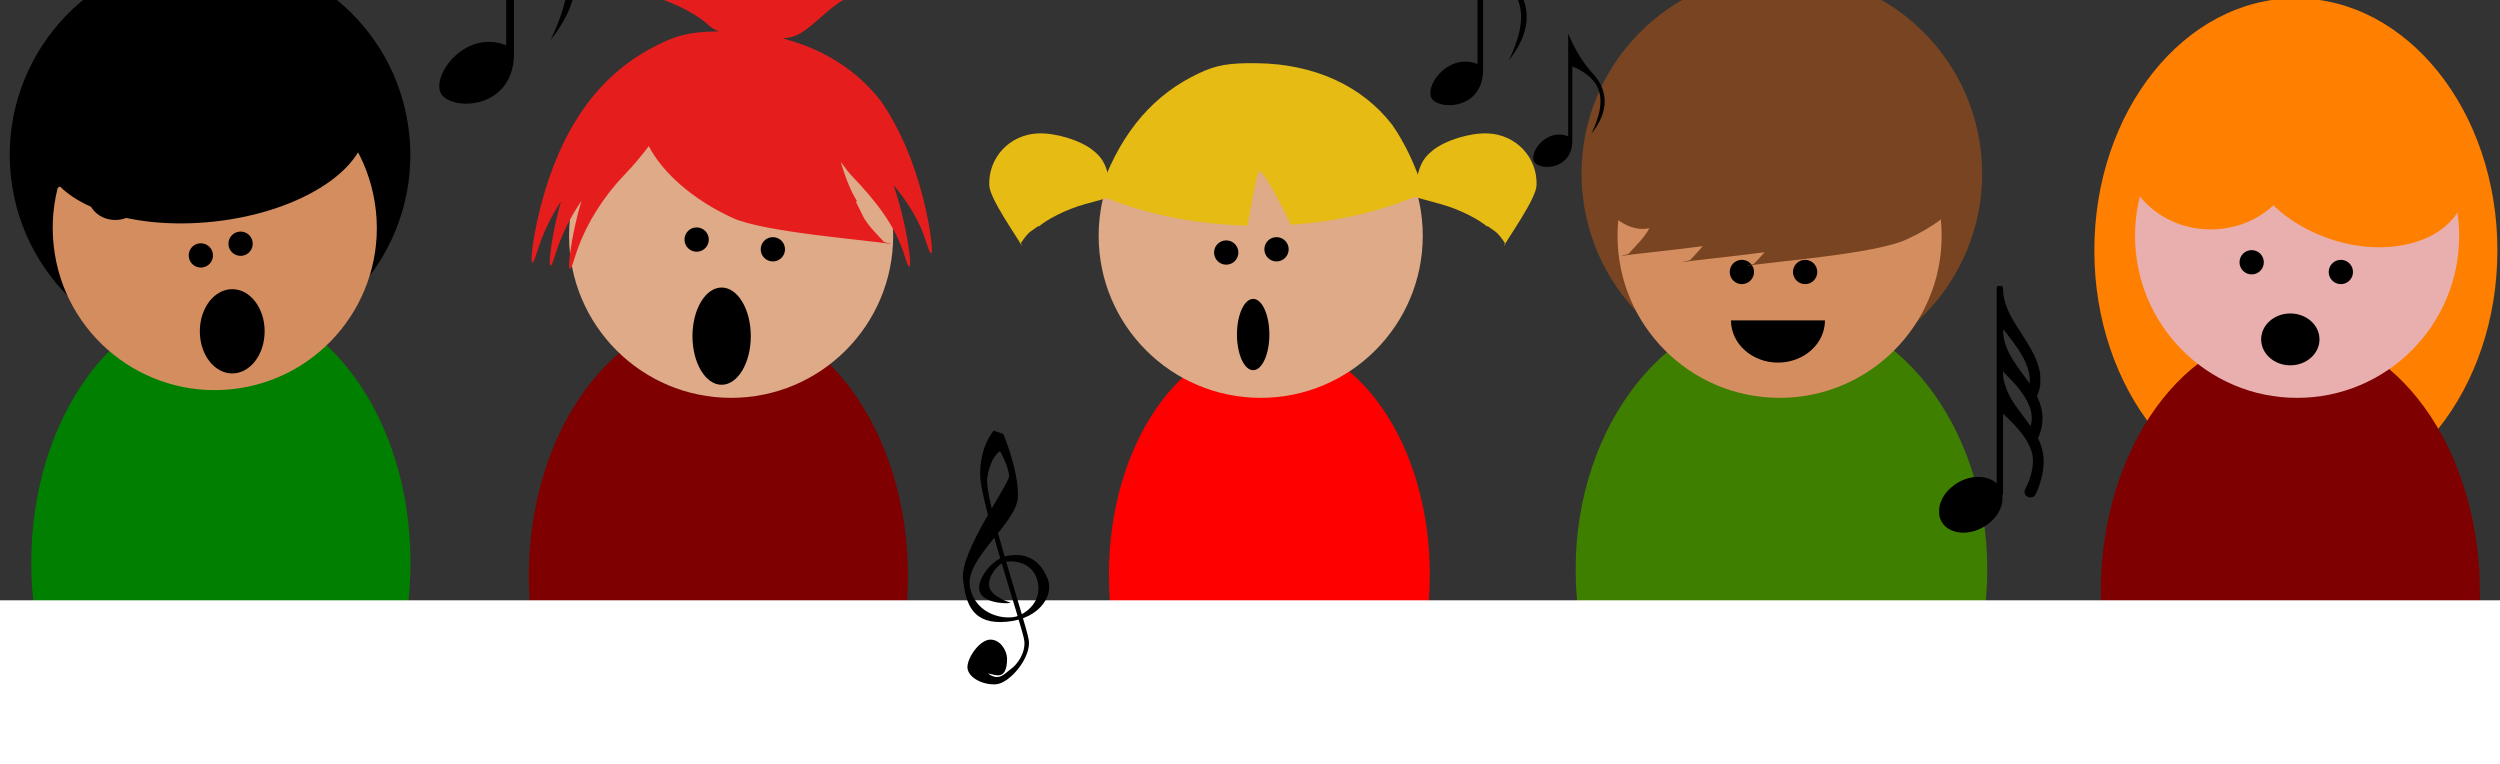 <?xml version="1.0"?><svg width="771.348" height="235.783" xmlns="http://www.w3.org/2000/svg" xmlns:xlink="http://www.w3.org/1999/xlink">
 <rect width="100%" height="100%" fill="#333333" stroke="none"/>
 <title>Children Singing</title>
 <defs>
  <symbol xmlns:xlink="http://www.w3.org/1999/xlink" width="50pt" id="svg_45" height="70pt">

   <g transform="translate(-216.31, 7.125)" id="svg_34">
    <path fill="#000000" fill-rule="nonzero" stroke="#000000" stroke-width="0.625" stroke-miterlimit="4" stroke-opacity="0" transform="matrix(0.852, 0, 0, 1, 197.607, -23.441)" id="svg_39" d="m53.441,77.037a11.706,8.907 0 1 1 -23.412,0a11.706,8.907 0 1 1 23.412,0z"/>
    <path fill="#000000" fill-rule="nonzero" stroke="#000000" stroke-width="0.625" stroke-miterlimit="4" stroke-opacity="0" transform="matrix(0.852, 0, 0, 1, 223.004, -12.47)" id="svg_38" d="m53.441,77.037a11.706,8.907 0 1 1 -23.412,0a11.706,8.907 0 1 1 23.412,0z"/>
    <g id="svg_35">
     <path fill="none" fill-opacity="0.75" fill-rule="evenodd" stroke="#000000" stroke-width="2.5" stroke-linecap="round" stroke-linejoin="round" stroke-miterlimit="4" id="svg_37" d="m242.064,54.36c1.527,-15.269 0.509,-31.556 -3.054,-50.387c8.313,5.683 16.485,11.268 27.929,13.933c3.033,8.801 5.238,38.151 0.573,47.143"/>
     <path fill="none" fill-opacity="0.75" fill-rule="evenodd" stroke="#000000" stroke-width="2.5" stroke-linecap="round" stroke-linejoin="round" stroke-miterlimit="4" id="svg_36" d="m240.413,11.127c8.313,5.683 16.485,11.268 27.929,13.933"/>
    </g>
   </g>
  </symbol>
  <symbol id="svg_50" height="97.301" width="52.13">

   <g id="svg_48" transform="translate(-382.506, -657.998)">
    <path fill="#000000" fill-rule="evenodd" stroke-width="1px" id="svg_49" d="m408.04,657.998c5.879,14.34 12.296,22.76 16.389,27.42c3.232,3.68 20.941,20.042 0.53,45.613c12.127,-25.037 7.762,-39.879 -13.918,-49.033c0,20 0,35 0,53c0.68,21.828 -21.745,23.163 -27.214,17.357c-5.649,-5.997 7.67,-25.89 24.214,-19.357c0,-16 0,-46 0,-75z"/>
   </g>
  </symbol>
  <symbol id="svg_58" height="1134.44" width="386.198">

   <g transform="translate(-1036.7, 96.209)" id="svg_55">
    <path fill="#000000" fill-rule="nonzero" stroke-width="16" stroke-linecap="round" stroke-miterlimit="4" stroke-dashoffset="0" transform="translate(471.429, 5.714)" id="svg_56" d="m777.143,666.648c0,0 -88.571,-25.714 -94.286,-74.286c-5.714,-48.571 42.857,-97.143 65.714,-105.714c22.857,-8.571 121.842,-11.956 148.571,77.143c25.714,85.714 -34.286,142.857 -85.714,162.857c-51.429,20 -188.571,0 -214.286,-128.571c-25.714,-128.571 211.429,-285.714 214.286,-405.714c2.857,-120 -65.714,-280 -65.714,-280l-42.857,-14.286c0,0 -65.714,74.286 -60,205.714c5.714,131.429 191.429,680 197.143,734.286c5.714,54.286 -31.429,105.714 -60,125.714c-28.571,20 -51.429,57.143 -102.857,20c27.727,2.295 84.831,39.831 85.714,-65.714c0,-34.286 -28.571,-85.714 -74.286,-85.714c-45.714,0 -100,74.286 -102.857,120c-2.857,45.714 62.857,82.857 125.714,80c62.857,-2.857 160,-120 148.571,-197.143c-11.429,-77.143 -200,-628.571 -185.714,-725.714c14.286,-97.143 57.143,-120 57.143,-120c0,0 42.857,77.143 40,114.286c-2.857,37.143 -217.143,334.286 -205.714,454.286c11.429,120 45.714,208.571 197.143,194.286c151.429,-14.286 208.004,-122.803 182.857,-188.571c-40.671,-106.37 -118.301,-117.992 -182.857,-105.714c-68.81,13.087 -145.714,114.286 -120,165.714c25.714,51.429 140,48.571 134.286,42.857z"/>
   </g>
  </symbol>
  <symbol id="svg_69" height="64" width="30">

   <g transform="translate(-429.542, -552.819)" id="svg_63">
    <g transform="matrix(6.956, 0, 0, 6.956, 151.131, 397.003)" id="svg_64">
     <path d="m42.426,25.25l0,2.636l0.091,0l0.084,0l0,-0.366l0,-0.358l0.028,0.021l0.155,0.148c0.256,0.246 0.457,0.477 0.603,0.693c0.146,0.217 0.238,0.421 0.276,0.614c0.031,0.17 0.025,0.363 -0.018,0.579c-0.043,0.216 -0.119,0.429 -0.228,0.637c-0.02,0.04 -0.033,0.067 -0.037,0.083c-0.004,0.015 -0.006,0.032 -0.005,0.051c0.004,0.046 0.019,0.084 0.045,0.115c0.026,0.031 0.06,0.053 0.103,0.068c0.043,0.014 0.085,0.016 0.126,0.006c0.041,-0.01 0.074,-0.031 0.099,-0.062c0.031,-0.038 0.07,-0.117 0.117,-0.238c0.047,-0.121 0.088,-0.248 0.122,-0.38c0.046,-0.183 0.072,-0.36 0.079,-0.528c0.007,-0.169 -0.005,-0.325 -0.037,-0.47c-0.011,-0.055 -0.029,-0.117 -0.053,-0.186c-0.024,-0.069 -0.048,-0.131 -0.074,-0.186l-0.042,-0.084l0.035,-0.07c0.095,-0.231 0.139,-0.458 0.133,-0.684c-0.006,-0.225 -0.062,-0.457 -0.168,-0.694l-0.035,-0.077l0.021,-0.042c0.018,-0.04 0.035,-0.085 0.051,-0.136c0.016,-0.051 0.03,-0.102 0.04,-0.152c0.007,-0.035 0.011,-0.067 0.012,-0.096c0.001,-0.029 0.002,-0.077 0.002,-0.143c0,-0.075 -0.002,-0.14 -0.007,-0.195c-0.005,-0.055 -0.014,-0.117 -0.028,-0.185c-0.049,-0.219 -0.148,-0.463 -0.295,-0.731c-0.037,-0.064 -0.081,-0.136 -0.131,-0.218c-0.05,-0.081 -0.117,-0.189 -0.199,-0.323l-0.204,-0.316c-0.16,-0.253 -0.279,-0.481 -0.356,-0.684c-0.077,-0.203 -0.12,-0.401 -0.129,-0.595l0,-0.084l-0.091,0l-0.084,0l0,2.636l0,0zm0.288,-1.012c0.181,0.226 0.33,0.428 0.445,0.605c0.116,0.177 0.206,0.343 0.272,0.499c0.053,0.126 0.092,0.253 0.117,0.38c0.024,0.127 0.03,0.235 0.017,0.322l0,0.028l-0.127,-0.176c-0.037,-0.048 -0.076,-0.101 -0.118,-0.16c-0.042,-0.059 -0.078,-0.108 -0.107,-0.149c-0.184,-0.254 -0.321,-0.473 -0.411,-0.656c-0.09,-0.183 -0.15,-0.365 -0.179,-0.546c-0.008,-0.052 -0.013,-0.11 -0.018,-0.174c-0.004,-0.064 -0.003,-0.098 0.004,-0.1c0.001,0.004 0.011,0.018 0.032,0.042c0.02,0.024 0.045,0.052 0.074,0.084l0,0zm0.316,1.842c0.068,0.078 0.125,0.147 0.17,0.206c0.045,0.059 0.092,0.124 0.139,0.195c0.126,0.189 0.213,0.369 0.259,0.54c0.046,0.171 0.054,0.335 0.022,0.493c-0.004,0.022 -0.007,0.04 -0.011,0.055c-0.004,0.015 -0.007,0.025 -0.011,0.029c-0.001,0.007 -0.02,-0.014 -0.056,-0.063c-0.015,-0.023 -0.041,-0.058 -0.076,-0.106c-0.036,-0.048 -0.073,-0.099 -0.113,-0.154c-0.164,-0.217 -0.286,-0.386 -0.366,-0.505c-0.08,-0.12 -0.145,-0.237 -0.197,-0.352c-0.06,-0.125 -0.107,-0.25 -0.14,-0.375c-0.033,-0.126 -0.05,-0.242 -0.05,-0.349l0,-0.063l0.162,0.169c0.048,0.048 0.097,0.098 0.147,0.151c0.05,0.053 0.09,0.096 0.12,0.13l0,0z" id="svg_67"/>
     <path d="m42.443,22.544l0.088,0c0.039,0 0.07,0.031 0.07,0.07l0,7.437c0,0.039 -0.031,0.07 -0.07,0.07l-0.088,0c-0.039,0 -0.07,-0.031 -0.07,-0.07l0,-7.437c0,-0.039 0.031,-0.07 0.07,-0.07z" id="svg_66"/>
     <path d="m41.547,29.446c-0.254,0.039 -0.484,0.13 -0.69,0.275c-0.206,0.145 -0.36,0.323 -0.463,0.533c-0.038,0.079 -0.065,0.152 -0.081,0.219c-0.016,0.067 -0.021,0.142 -0.018,0.224c-0,0.047 0,0.083 0.002,0.107c0.001,0.024 0.006,0.049 0.012,0.076c0.048,0.173 0.142,0.31 0.284,0.409c0.142,0.1 0.319,0.155 0.532,0.167c0.309,0.004 0.597,-0.084 0.865,-0.264c0.267,-0.18 0.45,-0.41 0.548,-0.691c0.017,-0.054 0.029,-0.103 0.034,-0.146c0.006,-0.043 0.008,-0.095 0.008,-0.156c0,-0.047 -0,-0.083 -0.002,-0.108c-0.001,-0.025 -0.006,-0.052 -0.012,-0.082c-0.018,-0.064 -0.045,-0.127 -0.081,-0.188c-0.036,-0.061 -0.077,-0.113 -0.123,-0.156c-0.114,-0.1 -0.259,-0.168 -0.436,-0.204c-0.05,-0.01 -0.113,-0.016 -0.19,-0.018c-0.076,-0.001 -0.14,-0 -0.19,0.004l0,0z" id="svg_65"/>
    </g>
   </g>
  </symbol>
 </defs>
 <g>
  <title>Layer 1</title>
  <path id="path2775" d="m770.544,77.252c0,42.96 -27.839,77.786 -62.18,77.786c-34.341,0 -62.18,-34.826 -62.18,-77.786c0,-42.96 27.839,-77.786 62.18,-77.786c34.341,0 62.18,34.826 62.18,77.786z" fill-rule="nonzero" fill="#ff7f00"/>
  <ellipse id="svg_18" ry="80.671" rx="58.5" cy="182.717" cx="706.652" fill="#7f0000"/>
  <ellipse id="svg_17" ry="80.671" rx="63.5" cy="175.717" cx="549.652" fill="#3f7f00"/>
  <ellipse id="svg_16" ry="72.171" rx="49.5" cy="177.217" cx="391.652" fill="#ff0000"/>
  <ellipse id="svg_15" ry="80.671" rx="58.5" cy="177.717" cx="221.652" fill="#7f0000"/>
  <ellipse ry="80.671" rx="58.5" id="svg_9" cy="173.546" cx="68.152" fill="#007f00"/>
  <path id="path4372" d="m611.206,46.903c3.701,33.931 -20.805,64.437 -54.735,68.139c-33.931,3.701 -64.437,-20.805 -68.139,-54.735c-3.701,-33.931 20.805,-64.437 54.735,-68.139c33.931,-3.701 64.437,20.805 68.139,54.735z" fill-rule="nonzero" fill="#784421"/>
  <path id="path4360" d="m599.075,72.75c0,27.615 -22.386,50.002 -50.002,50.002c-27.615,0 -50.002,-22.386 -50.002,-50.002c0,-27.615 22.386,-50.002 50.002,-50.002c27.615,0 50.002,22.386 50.002,50.002z" fill-rule="nonzero" fill="#d38d5f"/>
  <path id="path4366" d="m541.184,83.914c0,2.071 -1.679,3.75 -3.75,3.75c-2.071,0 -3.75,-1.679 -3.75,-3.75c0,-2.071 1.679,-3.75 3.75,-3.75c2.071,0 3.75,1.679 3.75,3.75z" fill-rule="nonzero" fill="#000000"/>
  <path id="path4463" d="m560.702,83.914c0,2.071 -1.679,3.75 -3.75,3.75c-2.071,0 -3.75,-1.679 -3.75,-3.75c0,-2.071 1.679,-3.75 3.75,-3.75c2.071,0 3.75,1.679 3.75,3.75z" fill-rule="nonzero" fill="#000000"/>
  <path id="path4465" d="m563.074,98.85c0,7.194 -6.492,13.025 -14.5,13.025c-8.008,0 -14.5,-5.832 -14.5,-13.025c0,0 0,0 0,0l14.5,0l14.5,0z" fill-rule="nonzero" fill="#000000"/>
  <path id="path6581" d="m544.876,10.35c-0.644,-0.001 -1.25,0.005 -1.844,0.016c-8.319,0.152 -12.409,1.315 -19.313,4.953c-17.06,8.989 -22.029,14.964 -28.291,39.008c-3.037,11.66 -3.96,23.548 -1.094,14.125c1.886,-6.2 5.693,3.751 14.557,1.946c-1.241,2.558 -4.354,5.656 -6.297,7.766c-0.546,0.533 -1.763,0.452 -2.422,0.844c3.477,-0.646 14.336,-1.621 25.22,-3.063c-1.266,1.499 -2.67,2.953 -3.734,4.11c-0.546,0.533 -1.747,0.452 -2.406,0.844c3.479,-0.647 14.33,-1.636 25.22,-3.078c-1.095,1.24 -2.232,2.421 -3.125,3.391c-0.546,0.533 -1.747,0.452 -2.406,0.844c6.555,-1.218 39.284,-3.607 49.111,-8.094c8.95,-4.087 12.629,-7.689 14.752,-9.693c1.415,2.565 -0.105,5.29 0.824,8.344c2.866,9.422 5.807,-0.903 2.77,-12.563c-3.062,-11.755 -6.313,-20.007 -11.908,-28.073c-0.017,-0.022 -0.03,-0.04 -0.047,-0.062c-10.525,-13.575 -27.342,-21.334 -47.548,-21.548c-0.69,-0.007 -1.371,-0.015 -2.016,-0.016l0,0z" fill="#784421"/>
  <path id="path4410" d="m438.979,72.75c0,27.615 -22.386,50.002 -50.002,50.002c-27.615,0 -50.002,-22.386 -50.002,-50.002c0,-27.615 22.386,-50.002 50.002,-50.002c27.615,0 50.002,22.386 50.002,50.002z" fill-rule="nonzero" fill="#deaa87"/>
  <path id="path4412" d="m382.087,77.914c0,2.071 -1.679,3.75 -3.75,3.75c-2.071,0 -3.75,-1.679 -3.75,-3.75c0,-2.071 1.679,-3.75 3.75,-3.75c2.071,0 3.75,1.679 3.75,3.75z" fill-rule="nonzero" fill="#000000"/>
  <path id="path4414" d="m397.606,76.914c0,2.071 -1.679,3.75 -3.75,3.75c-2.071,0 -3.75,-1.679 -3.75,-3.75c0,-2.071 1.679,-3.75 3.75,-3.75c2.071,0 3.75,1.679 3.75,3.75z" fill-rule="nonzero" fill="#000000"/>
  <path id="path6607" d="m440.262,48.063c0.511,-0.566 1.112,-1.114 1.805,-1.671c3.893,-3.13 11.611,-5.488 17.076,-5.229c8.7,0.413 15.276,7.474 14.944,16.033c-0.164,4.224 -8.784,16.158 -10.033,18.674c-0.048,-0.299 0.379,-0.711 0.206,-0.994c-0.76,-1.053 -1.8,-2.699 -3.075,-3.565c-0.78,-0.52 -1.497,-1.076 -2.274,-1.597c-0.026,0.072 -0.028,0.148 -0.052,0.222c-2.328,-2.076 -8.289,-5.312 -14.404,-6.982l-8.588,-2.351l1.299,-5.657c0.755,-3.268 1.563,-5.187 3.097,-6.884l0,0z" fill="#e5bb14"/>
  <path id="path6609" d="m384.38,19.505c-7.295,0.133 -10.878,1.149 -16.932,4.339c-13.251,6.982 -22.628,18.955 -28.415,36.246c12.942,5.659 28.786,9.092 45.929,9.525c0.851,-5.232 2.803,-16.352 3.651,-16.774c1.032,-0.513 7.463,11.865 8.202,13.387c0.189,0.388 0.745,1.588 1.429,3.122c15.385,-1.06 29.499,-4.569 41.167,-9.895c-2.541,-8.107 -5.816,-15.126 -9.895,-21.007c-0.015,-0.02 -0.038,-0.033 -0.053,-0.053c-9.229,-11.905 -23.977,-18.703 -41.696,-18.89c-1.211,-0.014 -2.344,-0.019 -3.387,0l-0,-0zm53.337,48.681c-0.231,0.221 -0.488,0.465 -0.794,0.688c0.283,-0.206 0.575,-0.431 0.794,-0.635c-0.007,-0.014 0.007,-0.039 0,-0.053l0,-0z" fill="#e5bb14"/>
  <path id="path6611" d="m339.054,48.063c-0.511,-0.566 -1.112,-1.114 -1.805,-1.671c-3.893,-3.13 -11.611,-5.488 -17.077,-5.229c-8.7,0.413 -15.276,7.473 -14.943,16.033c0.163,4.224 8.783,16.158 10.033,18.674c0.048,-0.299 -0.379,-0.711 -0.206,-0.994c0.761,-1.053 1.8,-2.699 3.075,-3.564c0.78,-0.521 1.497,-1.076 2.274,-1.598c0.027,0.072 0.028,0.149 0.052,0.222c2.328,-2.075 8.289,-5.312 14.405,-6.982l8.588,-2.351l-1.299,-5.657c-0.755,-3.268 -1.564,-5.187 -3.097,-6.884l0,0l0,0z" fill="#e5bb14"/>
  <path id="path3404" d="m275.579,72.754c0,27.614 -22.386,50 -50,50c-27.614,0 -50,-22.386 -50,-50c0,-27.614 22.386,-50 50,-50c27.614,0 50,22.386 50,50z" fill-rule="nonzero" fill="#deaa87"/>
  <path id="path3410" d="m218.689,73.918c0,2.071 -1.679,3.75 -3.75,3.75c-2.071,0 -3.75,-1.679 -3.75,-3.75c0,-2.071 1.679,-3.75 3.75,-3.75c2.071,0 3.75,1.679 3.75,3.75z" fill-rule="nonzero" fill="#000000"/>
  <path id="path3412" d="m242.207,76.918c0,2.071 -1.679,3.75 -3.75,3.75c-2.071,0 -3.75,-1.679 -3.75,-3.75c0,-2.071 1.679,-3.75 3.75,-3.75c2.071,0 3.75,1.679 3.75,3.75z" fill-rule="nonzero" fill="#000000"/>
  <path id="path6557" d="m208.263,-43.985c-1.578,0.064 -3.118,0.303 -4.625,0.781c-3.698,1.174 -3.779,1.509 -0.781,3.188c4.116,2.303 7.213,10.059 5.641,14.156c-0.842,2.195 -2.738,2.796 -6.485,2.047c-6.305,-1.261 -17.903,1.62 -20.89,5.219c-1.718,2.07 -1.192,2.45 2.469,1.75c5.427,-1.038 16.562,4.244 16.562,7.859c0,1.396 -1.951,3.479 -4.328,4.625l-4.313,2.094l4.375,0.125c5.959,0.177 17.791,5.28 22.516,9.719c0.904,0.849 2.023,1.548 3.406,2.125c-0.407,0.002 -0.817,0.009 -1.203,0.016c-8.275,0.151 -12.35,1.303 -19.219,4.922c-16.971,8.942 -28.332,25.065 -34.562,48.985c-3.021,11.599 -3.945,23.42 -1.094,14.046c1.616,-5.31 4.107,-10.557 7.344,-15.531c-0.224,0.795 -0.444,1.593 -0.656,2.406c-3.021,11.6 -3.945,23.421 -1.094,14.047c1.733,-5.697 4.472,-11.321 8.062,-16.609c-0.339,1.164 -0.67,2.343 -0.984,3.547c-3.021,11.599 -3.945,23.42 -1.094,14.047c2.814,-9.25 8.267,-18.299 15.735,-26.047c2.343,-2.432 4.949,-5.533 7.125,-8.438c4.29,8.228 13.634,16.554 25.937,22.172c9.776,4.464 42.339,6.835 48.86,8.047c-0.656,-0.39 -1.848,-0.314 -2.391,-0.844c-1.952,-2.119 -5.102,-5.237 -6.313,-7.797c-0.719,-1.555 -1.557,-3.072 -2.281,-4.625c0.181,0.047 0.364,0.137 0.547,0.188c-1.787,-2.79 -3.693,-7.261 -5.109,-12.266c1.067,1.422 2.412,3.273 3.203,4.094c7.467,7.748 13.639,15.547 16.453,24.797c2.851,9.373 1.943,-2.448 -1.078,-14.047c-0.698,-2.679 -1.468,-5.252 -2.297,-7.734c4.531,5.511 8.131,11.25 10.094,17.703c2.851,9.373 1.943,-2.448 -1.078,-14.047c-3.046,-11.694 -7.341,-21.506 -12.907,-29.531c-0.017,-0.022 -0.045,-0.04 -0.062,-0.062c-7.339,-9.466 -17.755,-16.08 -30.25,-19.266c4.441,-0.352 6.553,-1.939 11.906,-6.688c6.952,-6.166 9.434,-7.178 17.281,-7.203c11.383,-0.036 7.828,-3.147 -5.703,-4.984c-13.428,-1.824 -12.103,-5.59 2.875,-8.172l8.172,-1.375l-8.531,-5.109c-8.882,-5.316 -8.481,-6.522 2.766,-7.672l5.765,-0.609l-6.125,-3.297c-9.434,-5.119 -22.12,-4.419 -29.359,1.672l-6,5.047l-6.594,-7.688c-5.601,-6.543 -12.847,-10.057 -19.688,-9.781l0,0l0,0z" fill="#e51d1d"/>
  <path id="path2785" d="m758.747,72.755c0,27.614 -22.386,50 -50,50c-27.614,0 -50,-22.386 -50,-50c0,-27.614 22.386,-50 50,-50c27.614,0 50,22.386 50,50z" fill-rule="nonzero" fill="#e9afaf"/>
  <path id="path4287" d="m698.477,80.918c0,2.071 -1.679,3.75 -3.75,3.75c-2.071,0 -3.75,-1.679 -3.75,-3.75c0,-2.071 1.679,-3.75 3.75,-3.75c2.071,0 3.75,1.679 3.75,3.75z" fill-rule="nonzero" fill="#000000"/>
  <path id="path4289" d="m725.994,83.918c0,2.071 -1.679,3.75 -3.75,3.75c-2.071,0 -3.75,-1.679 -3.75,-3.75c0,-2.071 1.679,-3.75 3.75,-3.75c2.071,0 3.75,1.679 3.75,3.75z" fill-rule="nonzero" fill="#000000"/>
  <path id="path2821" d="m707.603,19.772c-5.681,0 -10.738,1.534 -13.938,3.906c-3.508,-1.525 -7.423,-2.375 -11.562,-2.375c-14.917,0 -27.031,11.078 -27.031,24.734c0,13.657 12.114,24.75 27.031,24.75c7.563,0 14.406,-2.849 19.312,-7.438c4.461,4.294 10.333,7.93 17.188,10.281c18.483,6.339 37.085,0.996 41.516,-11.922c4.431,-12.918 -6.97,-28.552 -25.453,-34.891c-4.178,-1.433 -8.366,-2.26 -12.391,-2.547c-3.125,-2.707 -8.53,-4.5 -14.672,-4.5z" fill-rule="nonzero" fill="#ff7f00"/>
  <path id="path2812" d="m126.237,41.097c3.701,33.929 -20.803,64.434 -54.732,68.135c-33.929,3.701 -64.434,-20.803 -68.135,-54.732c-3.701,-33.929 20.803,-64.434 54.732,-68.135c33.929,-3.701 64.434,20.803 68.135,54.732z" fill-rule="nonzero" fill="#000000"/>
  <path id="path2814" d="m115.969,64.942c2.994,27.451 -16.831,52.131 -44.282,55.126c-27.451,2.994 -52.131,-16.831 -55.126,-44.282c-2.994,-27.451 16.831,-52.131 44.282,-55.126c27.451,-2.994 52.131,16.831 55.126,44.282z" fill-rule="nonzero" fill="#d38d5f"/>
  <path id="path2816" d="m112.929,37.079c1.558,14.286 -19.432,28.294 -46.882,31.288c-27.451,2.994 -50.967,-6.159 -52.526,-20.445c-1.558,-14.286 19.432,-28.294 46.882,-31.288c27.451,-2.994 50.967,6.159 52.526,20.445z" fill-rule="nonzero" fill="#000000"/>
  <path id="path2820" d="m65.692,78.401c0.225,2.059 -1.262,3.91 -3.321,4.134c-2.059,0.225 -3.91,-1.262 -4.134,-3.321c-0.225,-2.059 1.262,-3.91 3.321,-4.134c2.059,-0.225 3.91,1.262 4.134,3.321z" fill-rule="nonzero" fill="#000000"/>
  <path id="path2822" d="m77.958,74.79c0.225,2.059 -1.262,3.91 -3.321,4.134c-2.059,0.225 -3.91,-1.262 -4.134,-3.321c-0.225,-2.059 1.262,-3.91 3.321,-4.134c2.059,-0.225 3.91,1.262 4.134,3.321z" fill-rule="nonzero" fill="#000000"/>
  <rect id="svg_7" height="9" width="0" y="179.217" x="710.652" fill="#ffffff"/>
  <rect id="svg_20" height="84" width="879" y="185.218" x="-87.85" fill="#ffffff"/>
  <ellipse id="svg_22" ry="15" rx="9" cy="103.716" cx="222.652" fill="#000000"/>
  <ellipse ry="13" rx="10" id="svg_23" cy="102.217" cx="71.652" fill="#000000"/>
  <ellipse ry="1" id="svg_24" cy="59.217" cx="-156.348" fill="#000000"/>
  <ellipse id="svg_25" ry="8" rx="9" cy="104.715" cx="706.652" fill="#000000"/>
  <ellipse ry="11" rx="5" id="svg_30" cy="103.217" cx="386.652" fill="#000000"/>
  <ellipse rx="1" id="svg_31" cy="15.217" cx="-95.348" fill="#000000"/>
  <use x="0" y="0" transform="matrix(0.842, 0, 0, 0.842, 0, 0)" xlink:href="#svg_45" id="svg_46"/>
  <use x="-66.853" y="81.709" transform="matrix(0.808, 0, 0, 0.808, 0, 0)" xlink:href="#svg_50" id="svg_51"/>
  <use id="svg_52" x="-235.223" y="-210.462" transform="matrix(0.808, 0, 0, 0.808, 325.597, 123.42)" xlink:href="#svg_50"/>
  <use id="svg_53" x="55.012" y="-364.015" transform="matrix(0.57, 0, 0, 0.57, 409.964, 184.494)" xlink:href="#svg_50"/>
  <use x="-404.156" y="-620.668" transform="matrix(0.069, 0, 0, 0.069, 0, 0)" xlink:href="#svg_58" id="svg_59"/>
  <use id="svg_60" x="11306.183" y="641.17" transform="matrix(0.069, 0, 0, 0.069, 0, 0)" xlink:href="#svg_58"/>
  <use id="svg_61" x="4305.622" y="1925.787" transform="matrix(0.069, 0, 0, 0.069, 0, 0)" xlink:href="#svg_58"/>
  <use x="0" y="0" transform="matrix(1.228, 0, 0, 1.228, 596, 87)" xlink:href="#svg_69" id="svg_70"/>
  <use id="svg_71" x="447.203" y="-133.344" transform="matrix(0.423, 0, 0, 0.423, 283.886, 66.743)" xlink:href="#svg_50"/>
 </g>
</svg>